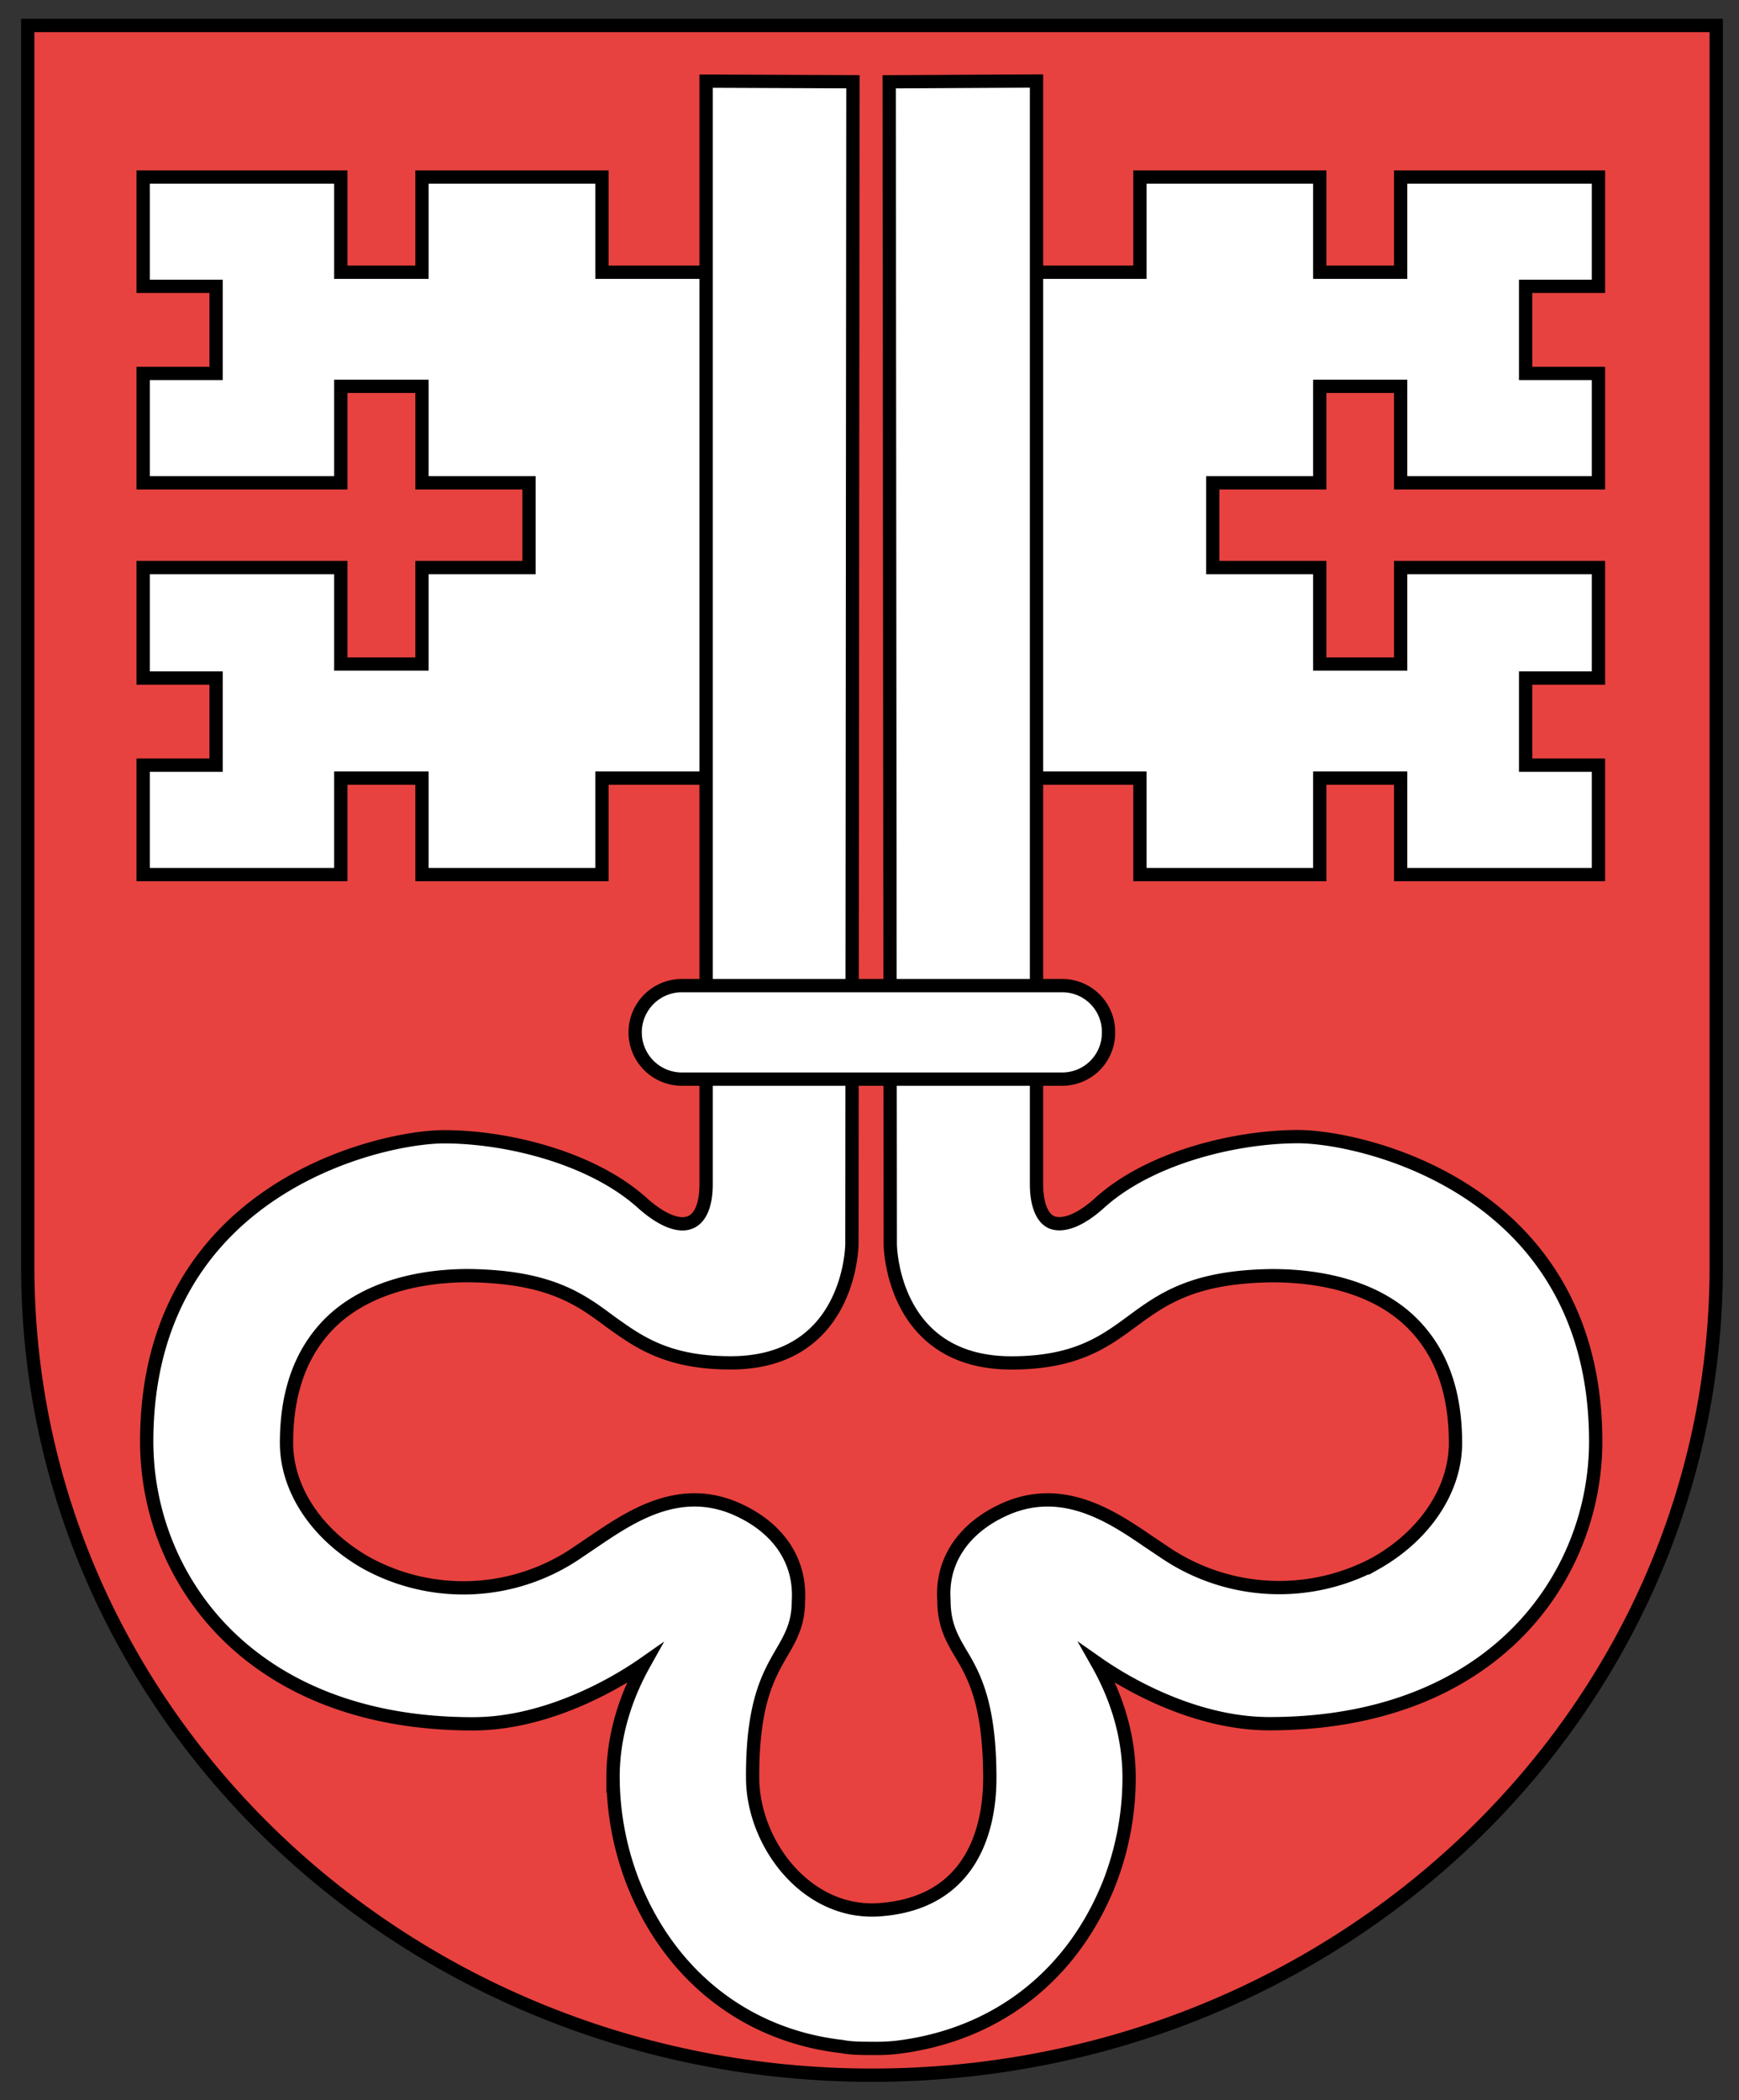 <svg id="Layer_1" data-name="Layer 1" xmlns="http://www.w3.org/2000/svg" viewBox="0 0 654.17 790.05"><rect x="0" y="0" width="654.17" height="790.05" fill="#333333" stroke="none"/><defs><style>.cls-1{fill:#e7423f;}.cls-1,.cls-2{stroke:#000;stroke-linecap:square;stroke-miterlimit:10;stroke-width:5px;}.cls-2{fill:#fff;}</style></defs><path class="cls-1" d="M327.83,9.59H645.6V476.64c0,168.08-142,304-317.56,304s-317.6-136-317.6-304V9.59l317.4,0Z"/><path class="cls-2" d="M385.19,292.71h43.63V329h67.64V292.71h30.43V329H601.3V287.84H573.9V255.07h27.4V213.51H526.89V249.8H496.46V213.51H456.21V181.62h40.25V145.33h30.43v36.29H601.3V140.49H573.9V107.72h27.4V66.6H526.89v35.81H496.46V66.6H428.82v35.81H385.19Z"/><path class="cls-2" d="M269.8,292.71H226.44V329h-67.7V292.71H128.2V329H53.86V287.84H81.29V255.07H53.86V213.51H128.2V249.8h30.54V213.51H199V181.62H158.74V145.33H128.2v36.29H53.86V140.49H81.29V107.72H53.86V66.6H128.2v35.81h30.54V66.6h67.7v35.81H269.8v190.3Z"/><path class="cls-2" d="M334.49,30.77l.41,437.29c0,.67.58,44.64,45.56,44.64,24.35,0,35.17-8.12,45.31-15.56,11.5-8.46,23-16.91,52.76-17.25,10.82,0,36.19,1.36,52.76,17.93,10.82,10.82,16.23,25.7,16.23,45,0,17.58-11.5,34.83-30.1,45.31a76.69,76.69,0,0,1-79.13-4.05L432.2,580c-13.87-9.47-33.14-22.66-55.8-11.5-14.55,7.1-22.32,19.28-21.31,33.48,0,8.79,2.71,13.87,6.09,19.61,5.07,8.46,11.16,18.94,11.16,47.35,0,16.91-5.41,46.34-40.48,49.38-28.11,2.7-48.6-24.69-48.74-49.38-.17-28.41,6.12-38.89,11-47.34,3.35-5.75,6.22-10.83,6.22-19.28.91-14.54-6.9-26.72-21.47-33.82-22.6-11.16-41.63,2-55.71,11.5l-6,4.06a75.87,75.87,0,0,1-79.07,4.05c-18.71-10.48-30.31-27.73-30.31-45.31,0-19.28,5.48-34.16,16.24-45,16.7-16.57,42-17.93,52.15-17.93,30.4.34,42,8.8,53.3,17.25,10.45,7.44,21.23,15.56,45.41,15.56,45,0,45.59-44,45.59-44.64l.38-437.29-55.23-.23v415c0,7.44-2,12.52-5.75,14.21-4.3,2-10.92-.68-18.13-7.1-19.07-17.25-51.27-25-74.7-25-23.61,0-111.85,19.28-111.85,114.65,0,51.07,38.39,106.19,122.73,106.19,25.88,0,50.9-13.19,64.43-22.66-7,12.52-11.73,27.06-11.73,42.61a110.47,110.47,0,0,0,7.57,39.91c13.8,34.84,42.48,57.49,78.67,61.55,3.14.68,8,.68,11.16.68a74,74,0,0,0,8.86-.34c37.81-4.4,66.55-27,80.42-61.89a109.35,109.35,0,0,0,7.44-39.57c0-15.89-4.74-30.43-11.84-43,13.53,9.47,38.56,22.66,64.6,22.66,84.21,0,122.76-55.12,122.76-106.19,0-95.37-88.27-114.65-111.94-114.65-23.34,0-55.8,7.78-74.74,25-7.1,6.42-13.87,9.13-18.26,7.1-3.39-1.69-5.41-6.77-5.41-14.21v-415Z"/><path class="cls-2" d="M417,388.36a17.4,17.4,0,0,1-17.25,17.58H256.1a17.59,17.59,0,0,1,0-35.17H399.73A17.4,17.4,0,0,1,417,388.36Z"/></svg>
